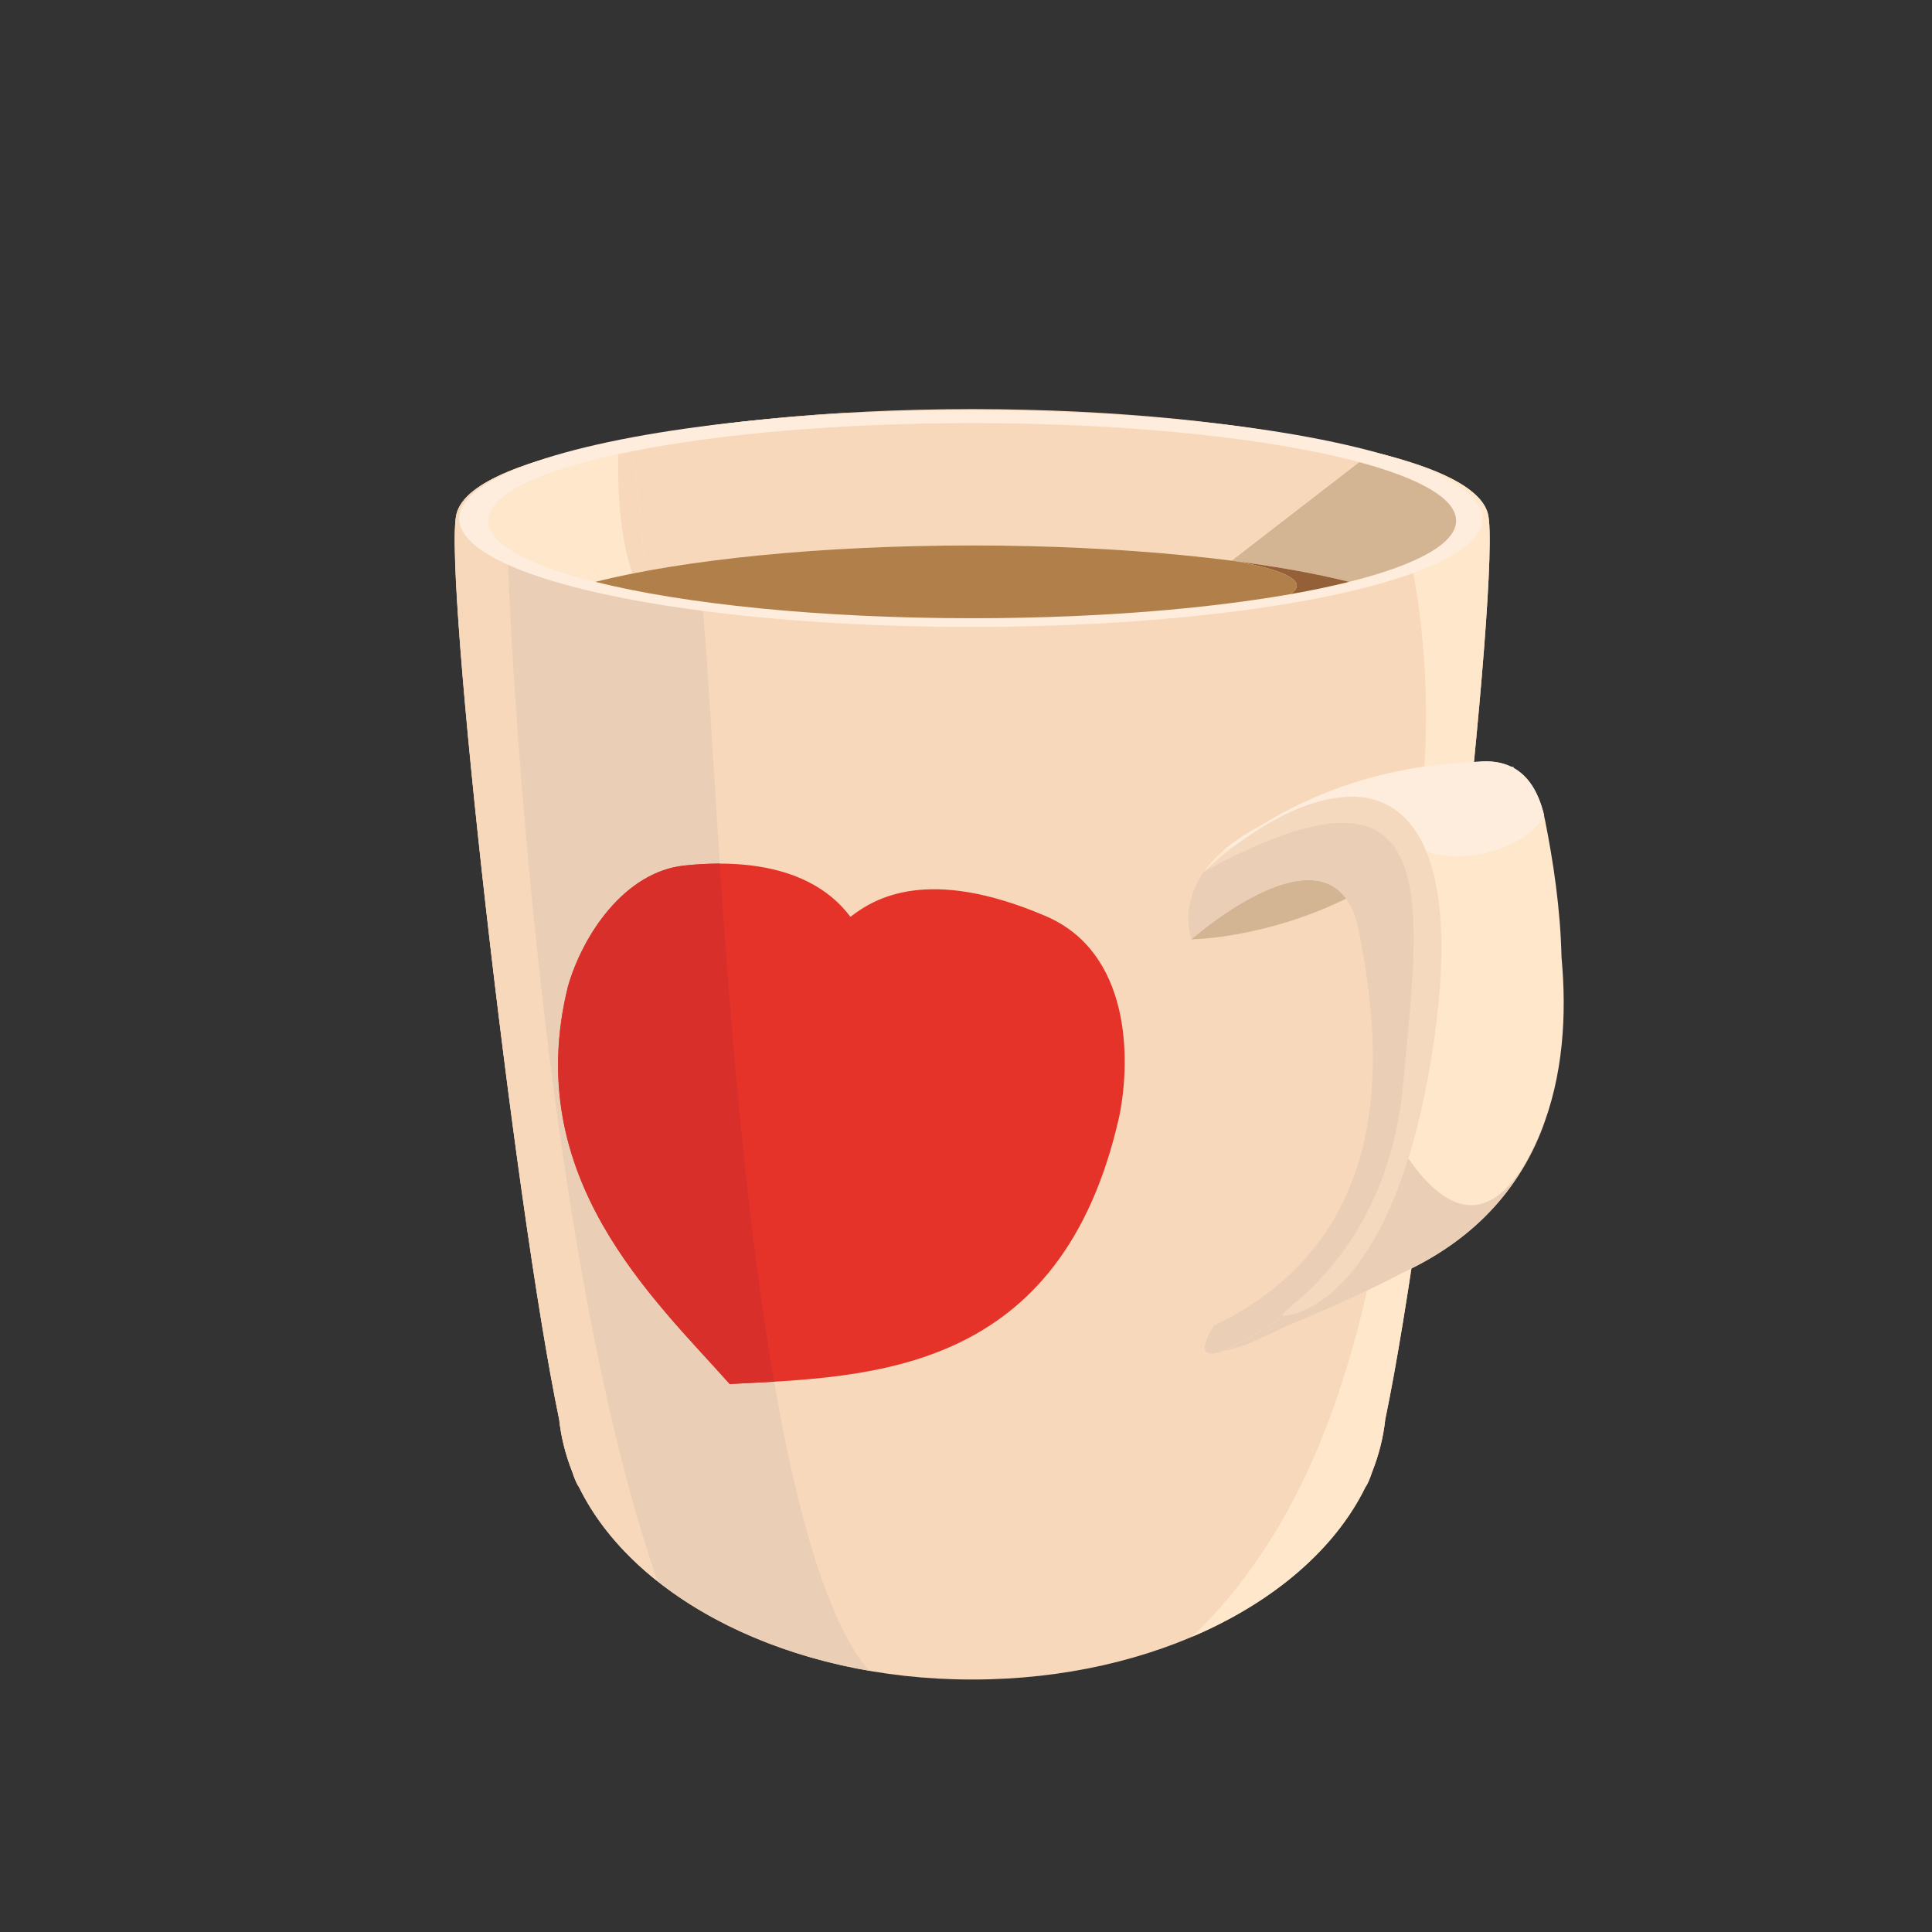 <?xml version="1.0" encoding="utf-8"?>
<!-- Generator: Adobe Illustrator 16.0.3, SVG Export Plug-In . SVG Version: 6.00 Build 0)  -->
<!DOCTYPE svg PUBLIC "-//W3C//DTD SVG 1.1//EN" "http://www.w3.org/Graphics/SVG/1.1/DTD/svg11.dtd">
<svg version="1.1" id="Layer_1" xmlns="http://www.w3.org/2000/svg" xmlns:xlink="http://www.w3.org/1999/xlink" x="0px" y="0px"
	 width="566.93px" height="566.93px" viewBox="0 0 566.93 566.93" enable-background="new 0 0 566.93 566.93" xml:space="preserve">
<rect x="0" y="0" width="566.93" height="566.93" fill="#333333" stroke="none"/>
<g>
	<path fill="#F7D8BA" d="M436.63,150.815c-2.47-9.883-23.158-16.324-43.072-20.235c-27.438-6.456-65.691-10.481-108.054-10.542
		v-0.001c-0.075,0-0.148,0.001-0.223,0.001c-0.075,0-0.148-0.001-0.222-0.001v0.001c-42.364,0.061-80.617,4.086-108.055,10.542
		c-19.915,3.911-40.602,10.352-43.072,20.235c-4.062,16.245,16.972,202.744,30.131,265.686c0.568,5.281,1.875,10.426,3.84,15.383
		c0.718,2.178,1.389,3.715,2.004,4.535c16.041,32.777,61.574,56.422,115.246,56.422c0.043,0,0.085-0.002,0.128-0.002
		c0.042,0,0.085,0.002,0.129,0.002c53.672,0,99.203-23.645,115.245-56.422c0.614-0.82,1.286-2.357,2.003-4.535
		c1.966-4.957,3.271-10.102,3.839-15.383C419.657,353.56,440.69,167.061,436.63,150.815z"/>
	<g>
		<path fill="#FEE7CB" d="M436.63,150.815c-1.982-7.923-15.674-13.634-31.288-17.602c8.896,24.851,15.515,57.502,12.249,96.674
			c-7.14,85.68-6.77,191.762-67.721,250.381c23.648-10.08,41.822-25.537,50.785-43.85c0.614-0.82,1.286-2.357,2.003-4.535
			c1.966-4.957,3.271-10.102,3.839-15.383C419.657,353.56,440.69,167.061,436.63,150.815z"/>
		<path fill="#EACEB5" d="M248.764,121.101c-27.704,1.602-52.397,4.935-71.717,9.479c-19.915,3.911-40.602,10.352-43.073,20.235
			c-4.062,16.245,16.974,202.744,30.133,265.686c0.568,5.281,1.874,10.426,3.839,15.383c0.718,2.178,1.389,3.715,2.004,4.535
			c12.922,26.402,44.982,46.869,85.014,53.834c-40.365-47.604-44.314-284.242-49.563-318.366
			C202.445,152.691,226.777,133.912,248.764,121.101z"/>
		<path fill="#F7D8BA" d="M162.188,134.029c-14.293,3.923-26.343,9.391-28.192,16.786c-4.062,16.245,16.973,202.744,30.132,265.686
			c0.568,5.281,1.874,10.426,3.839,15.383c0.718,2.178,1.389,3.715,2.004,4.535c5.005,10.225,12.892,19.555,22.989,27.561
			c-35.813-102.973-44.265-292.848-44.265-310.548C148.694,146.271,154.41,139.807,162.188,134.029z"/>
	</g>
	<path fill="#E6332A" d="M306.844,268.818c-34.622-14.825-50.403-5.153-57.286,0.227c-11.052-14.771-31.352-16.929-48.743-15.06
		c-17.524,1.88-29.818,20.384-34.15,35.555c-13.821,56.158,25.396,91.703,47.473,116.582c41.697-2.104,97.314-2.832,114.316-78.594
		C331.903,310.462,331.694,279.459,306.844,268.818z"/>
	<path fill="#D82F2B" d="M200.776,253.985c-17.524,1.88-29.818,20.384-34.149,35.555c-13.822,56.158,25.395,91.703,47.472,116.582
		c4.228-0.215,8.598-0.414,13.059-0.678c-8.203-47.725-12.846-105.416-15.961-152.022
		C207.672,253.416,204.169,253.621,200.776,253.985z"/>
	<g>
		<g>
			<g>
				<path fill="#FEE7CB" d="M453.416,240.865c-1.637-8.28-4.974-13.088-9.255-15.492c-0.073-0.167-0.117-0.266-0.117-0.266
					c-0.209-0.041-0.414-0.074-0.622-0.113c-2.938-1.43-6.278-1.811-9.798-1.457c-29.325,1.063-50.48,10.385-63.847,18.859
					c-7.607,3.946-12.569,8.236-15.738,12.383c-0.261,0.341-0.499,0.68-0.735,1.02c3.9-3.143,19.122-14.861,33.363-18.583
					c5.953-1.556,11.733-1.724,16.436,0.739c2.359,1.236,4.448,3.131,6.152,5.836c1.753,2.777,3.103,6.408,3.915,11.07
					c7.524,43.015,11.999,110.511-54.427,141.621c0.186-0.027,0.376-0.057,0.576-0.092c3.426-0.611,8.925-2.625,17.534-6.967
					c10.528-4.359,23.584-10.09,34.57-15.902c42.901-19.719,49.898-59.281,46.79-92.607
					C457.896,266.516,455.76,252.702,453.416,240.865z"/>
				<path fill="#D3B594" d="M349.642,275.591c0,0-0.015-0.038-0.041-0.112c-0.012,0.057-0.032,0.111-0.045,0.168
					c0,0,21.421-0.165,45.45-11.95C382.568,246.485,349.642,275.591,349.642,275.591z"/>
				<path fill="#EACEB5" d="M413.17,254.861c-0.813-4.662-2.162-8.293-3.915-11.07c-1.704-2.705-3.793-4.6-6.152-5.836
					c-4.702-2.463-10.482-2.295-16.436-0.739c-14.241,3.722-29.463,15.44-33.363,18.583c-6.876,9.827-4.086,18.602-3.703,19.681
					c0.026,0.074,0.041,0.112,0.041,0.112s32.927-29.106,45.364-11.895c1.644,2.277,2.934,5.348,3.738,9.417
					c6.895,34.84,11.744,89.784-42.503,115.895c0,0-7.477,11.098,2.502,7.473C425.169,365.372,420.694,297.876,413.17,254.861z"/>
			</g>
			<g>
				<path fill="#FEECDC" d="M453.106,239.161c-1.741-7.24-4.902-11.554-8.879-13.788c-0.073-0.167-0.116-0.266-0.116-0.266
					c-0.211-0.041-0.415-0.074-0.624-0.113c-2.938-1.43-6.278-1.811-9.798-1.457c-29.325,1.063-50.479,10.385-63.847,18.859
					c-4.668,2.423-8.335,4.976-11.209,7.543c5.259-2.719,9.85-4.994,13.869-6.877c4.375-2.34,9.071-4.418,13.692-5.688
					c9.904-3.345,13.867-2.194,17.283,0.757c2.232,1.237,4.213,3.075,5.844,5.659c0.088,0.142,0.172,0.294,0.259,0.439
					c1.169,1.075,2.503,2.169,4.104,3.236C426.911,256.284,449.285,248.349,453.106,239.161z"/>
				<path fill="#EACEB5" d="M411.696,337.597c-7.318,23.314-22.855,44.818-52.888,58.885c0.186-0.027,0.376-0.057,0.576-0.092
					c3.426-0.611,8.925-2.625,17.535-6.967c10.527-4.359,23.583-10.09,34.568-15.902c22.815-10.486,35.475-26.584,41.862-44.371
					C446.466,347.165,432.251,369.368,411.696,337.597z"/>
			</g>
		</g>
		<path fill="#F4D9BE" d="M353.304,255.798c0,0,21.509-21.166,42.253-21.997c20.743-0.831,34.434,21.158,23.648,81.314
			c-10.787,60.158-34.436,70.115-41.903,70.945s29.456-14.107,34.435-68.041C416.714,264.086,424.727,216.809,353.304,255.798z"/>
	</g>
	<ellipse fill="#FEECDC" cx="284.902" cy="152.171" rx="150.175" ry="31.806"/>
	<ellipse fill="#FEE7CB" cx="285.281" cy="152.793" rx="141.976" ry="28.618"/>
	<g>
		<path fill="#D3B594" d="M398.825,135.606l-37.442,28.91c13.123,1.683,24.784,3.789,34.509,6.221
			c19.626-4.907,31.383-11.148,31.383-17.944C427.274,146.343,416.686,140.391,398.825,135.606z"/>
		<path fill="#FEE7CB" d="M181.479,133.275c-23.666,5.113-38.155,11.974-38.155,19.517c0,6.796,11.756,13.037,31.382,17.944
			c3.394-0.848,7.028-1.656,10.872-2.421C182.223,158.575,181.12,145.229,181.479,133.275z"/>
		<path fill="#F7D8BA" d="M285.299,124.175c-38.745,0-73.861,3.131-99.478,8.201l3.591,35.205
			c25.262-4.667,58.915-7.519,95.887-7.519c27.996,0,54.093,1.634,76.084,4.454l37.442-28.91
			C372.92,128.665,331.712,124.175,285.299,124.175z"/>
		<path fill="#F7D8BA" d="M181.479,133.275c-0.358,11.955,0.744,25.3,4.099,35.041c1.255-0.249,2.536-0.494,3.835-0.734
			l-3.591-35.205C184.341,132.67,182.895,132.969,181.479,133.275z"/>
		<path fill="#936037" d="M378.646,174.353c6.255-1.103,12.03-2.311,17.245-3.616c-9.391-2.349-20.601-4.388-33.174-6.041
			C373.808,166.726,385.103,170.002,378.646,174.353z"/>
		<path fill="#B17F4A" d="M362.718,164.695c-0.448-0.059-0.884-0.121-1.335-0.18c-4.678-0.6-9.551-1.142-14.58-1.63
			c-18.608-1.807-39.464-2.824-61.504-2.824c-44.701,0-84.57,4.166-110.594,10.674c26.023,6.509,65.893,10.674,110.594,10.674
			c20.416,0,39.816-0.87,57.356-2.434c10.198-0.911,19.764-2.055,28.533-3.401c2.555-0.392,5.044-0.799,7.458-1.224
			C385.103,170.002,373.808,166.726,362.718,164.695z"/>
	</g>
</g>
</svg>
